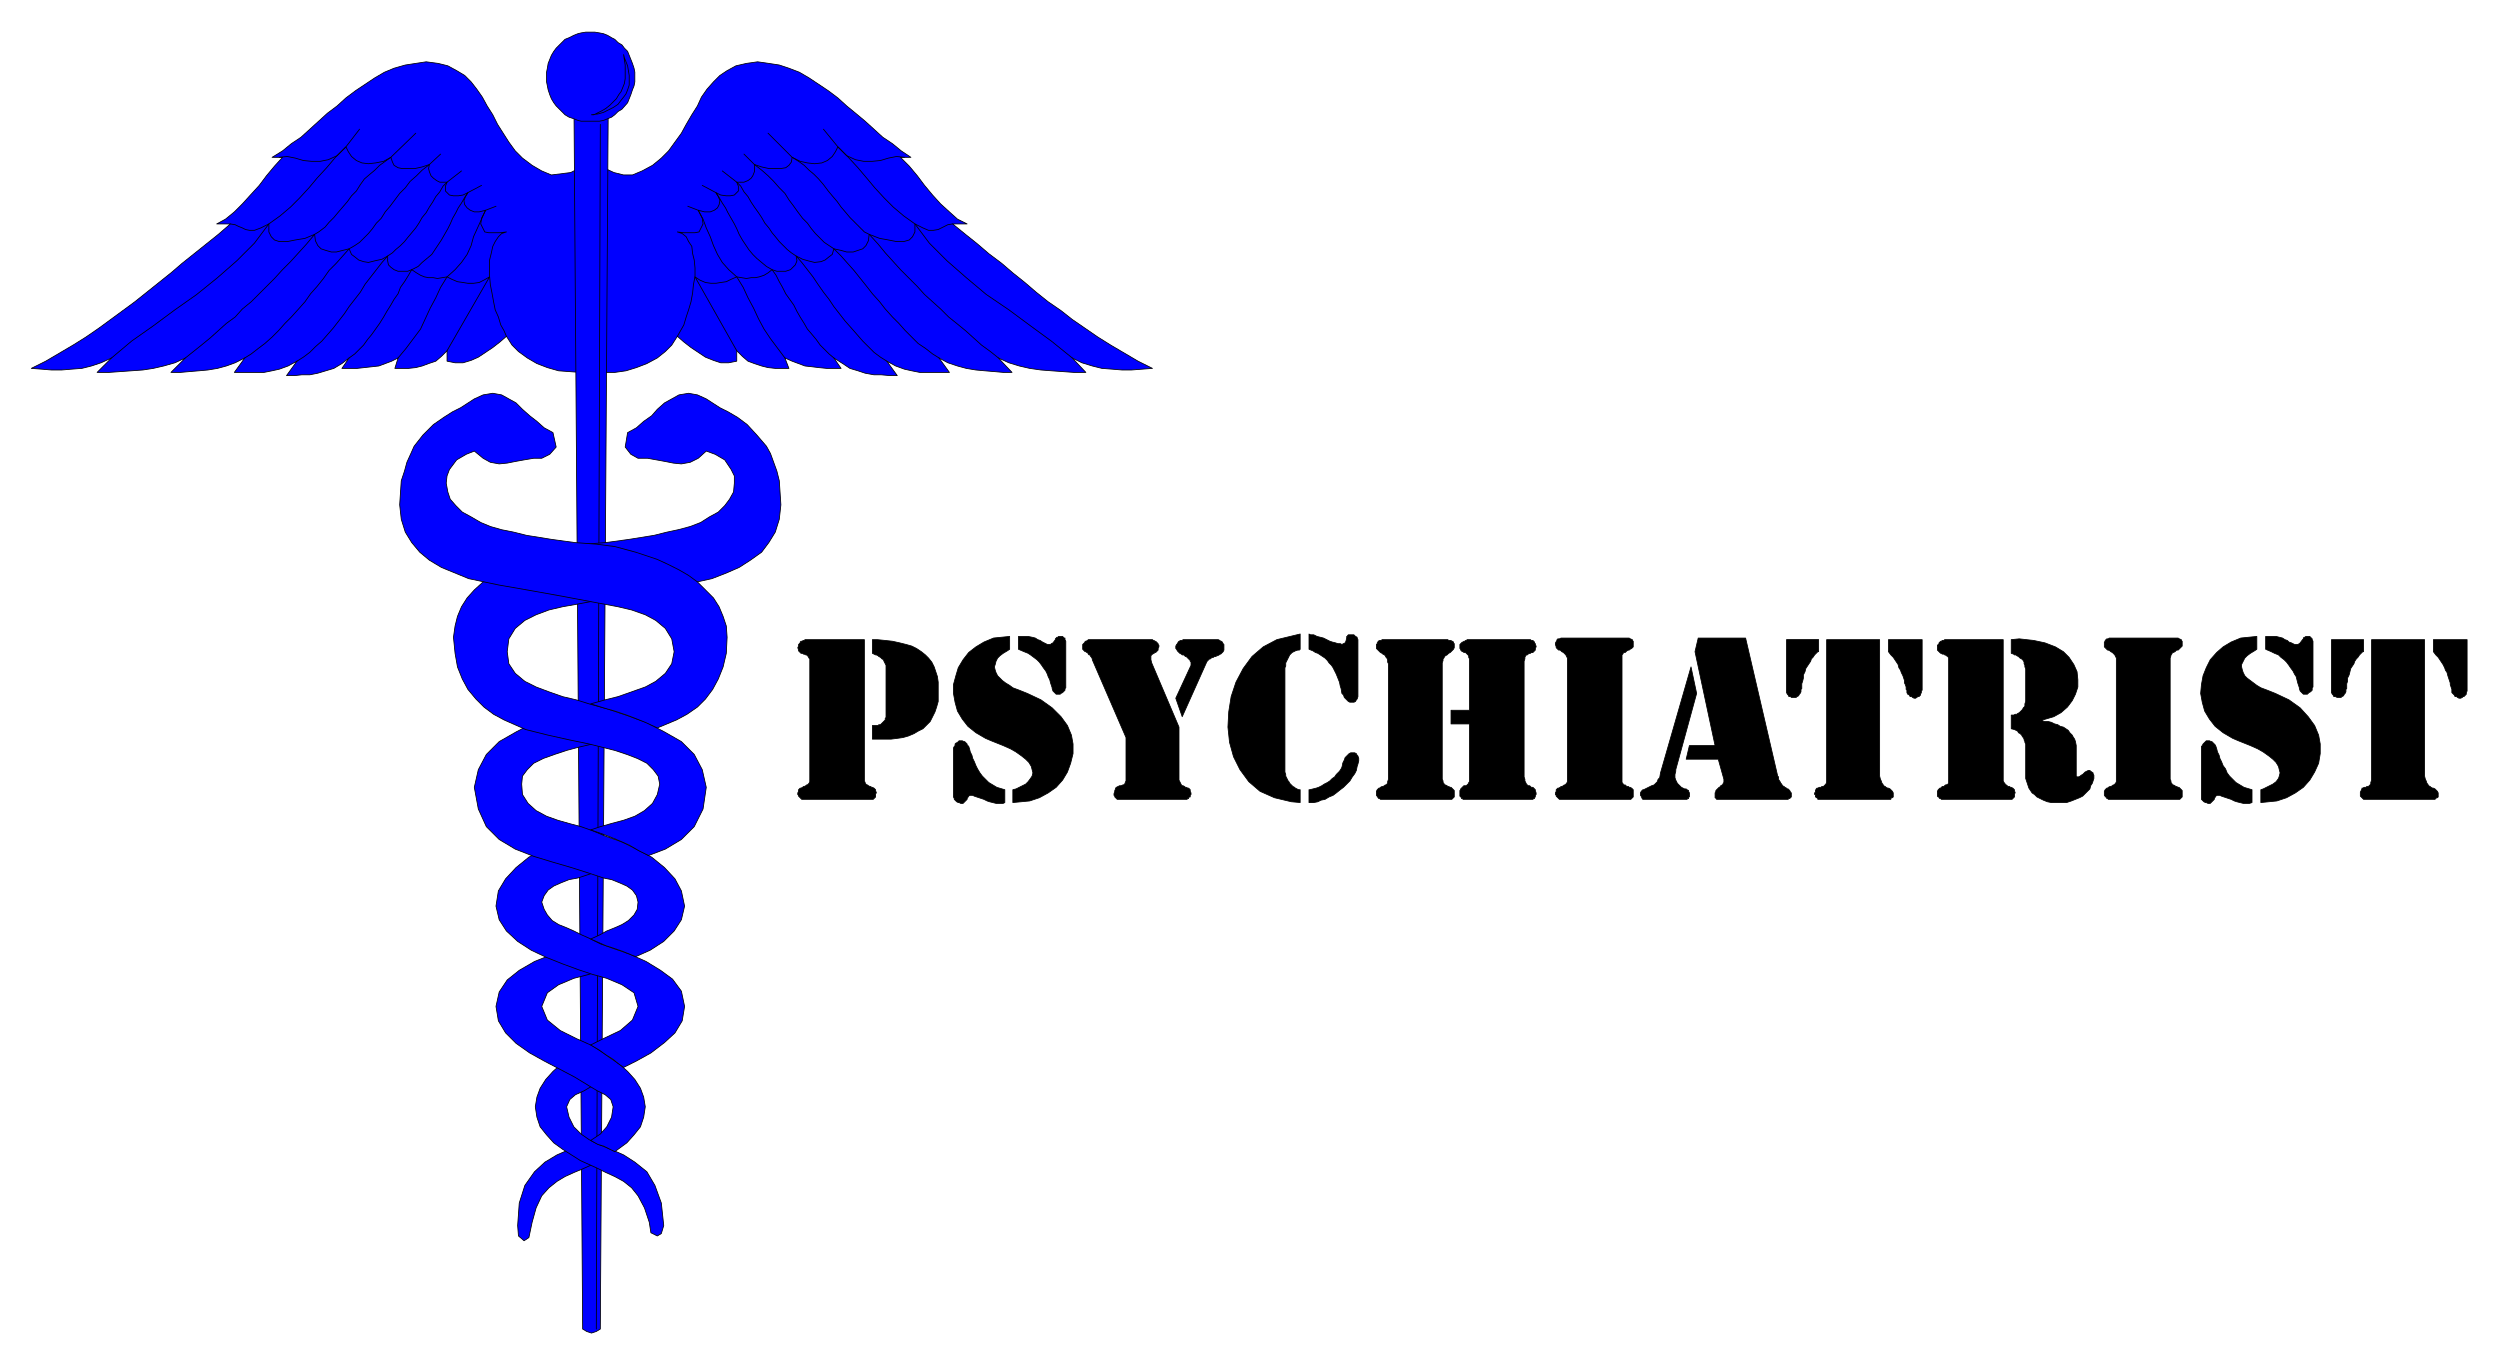 <svg xmlns="http://www.w3.org/2000/svg" width="493.465" height="269.624" fill-rule="evenodd" stroke-linecap="round" preserveAspectRatio="none" viewBox="0 0 3115 1702"><style>.pen0{stroke:#000;stroke-width:1;stroke-linejoin:round}.brush1{fill:#00f}.brush2{fill:#000}</style><path d="m723 209-12 6-24 3-12-5-12-7-12-9-9-9-8-11-7-11-7-11-6-12-7-11-6-11-7-10-7-9-8-8-10-6-11-6-12-3-15-2-13 2-13 2-14 4-12 5-12 7-12 8-12 8-12 9-11 10-12 9-11 10-11 10-11 10-12 8-11 9-13 8h13l-10 11-10 12-9 12-11 12-10 11-10 10-11 9-11 6h17l-15 13-15 12-15 12-15 12-14 12-15 12-15 12-15 12-15 11-15 11-15 11-16 11-16 10-17 10-17 10-18 9 13 1 12 1h13l12-1 13-1 12-3 12-4 13-6-18 18h15l14-1 14-1 14-1 13-2 13-3 14-4 13-6-18 18h12l11-1 12-1 11-1 12-2 11-3 11-4 12-6-13 18h37l10-2 9-2 11-4 11-6-13 18h10l9-1h10l10-2 10-3 10-3 10-6 9-7-9 13h19l9-1 9-1 9-1 8-3 8-3 8-4-4 13h17l9-1 8-2 8-3 9-3 7-6 7-7v13l10 2h10l10-3 9-4 9-6 9-6 9-7 8-7 7 11 8 8 11 8 12 7 13 5 14 4 27 2V209zm29 0 13 6 12 3h11l12-5 13-7 11-9 9-9 8-11 8-11 6-11 7-12 7-11 5-11 7-10 8-9 8-8 9-6 11-6 13-3 14-2 14 2 13 2 12 4 13 5 12 7 12 8 12 8 12 9 11 10 11 9 12 10 11 10 11 10 12 8 11 9 12 8h-13l11 11 10 12 9 12 10 12 10 11 11 10 10 9 12 6h-18l16 13 15 12 14 12 16 12 14 12 15 12 14 12 15 12 16 11 14 11 16 11 16 11 16 10 17 10 17 10 18 9-13 1-13 1h-12l-12-1-13-1-12-3-13-4-12-6 17 18h-15l-14-1-14-1-13-1-14-2-13-3-13-4-13-6 17 18h-11l-11-1-12-1-11-1-12-2-11-3-12-4-11-6 13 18h-37l-10-2-9-2-11-4-11-6 13 18h-9l-11-1h-9l-11-2-9-3-10-3-9-6-11-7 9 13h-18l-10-1-8-1-9-1-8-3-8-3-9-4 5 13h-17l-9-1-8-2-9-3-8-3-7-6-7-7v13l-10 2h-10l-9-3-10-4-9-6-9-6-9-7-8-7-7 11-8 8-10 8-13 7-13 5-13 4-14 2h-14V209z" class="pen0 brush1"/><path fill="none" d="m631 419-3-7-4-7-3-10-4-9-2-10-2-11-2-10-1-11v-20l2-8 2-9 3-6 4-6 4-4 6-2-8 1h-14l-5-1-5-10 1-7 5-10-8 2h-6l-5-2-4-3-3-4-1-5 2-5 3-5-6 3-6 1h-6l-5-1-5-5v-6l2-5h-9l-4-2-4-3-3-3-2-5-1-4 1-5-9 3-9 2h-16l-5-1-5-3-2-4-2-6-9 5-10 2-9 1-8-1-7-3-6-5-4-6-3-6-11 11-11 5-10 2h-11l-10-1-10-3-10-2-10 1m496 223 4-7 4-7 3-10 3-9 3-10 2-11 1-10 2-11v-10l-1-10-2-8-1-9-4-6-3-6-5-4-6-2 8 1h14l5-1 5-10-1-7-5-10 8 2h7l5-2 4-3 2-4 1-5-2-5-3-5 6 3 7 1h5l5-1 5-5v-6l-2-5h9l5-2 4-3 2-3 2-5v-9l9 3 9 2h15l6-1 4-3 3-4 1-6 10 5 9 2 9 1 9-1 7-3 6-5 4-6 3-6 11 11 11 5 10 2h11l10-1 10-3 10-2 10 1m-696-13 17-22m596 22-18-22m-539 35 31-30m469 30-30-30m-422 39 14-13m391 13-13-13m-370 35 18-14m343 14-18-14m-317 27 17-9m292 9-17-9m-270 31 13-5m252 5-13-5" class="pen0"/><path fill="none" d="m139 446 25-21 27-19 27-20 27-19 26-21 24-21 22-22 18-24 14-10 13-11 11-11 12-13 10-12 12-13 11-13 13-13m905 263-26-21-26-19-27-20-28-19-25-21-24-21-22-22-18-24-14-10-13-11-11-11-12-13-10-12-11-13-12-13-13-13M231 446l10-8 10-8 11-9 10-9 10-9 11-8 9-10 11-9 9-9 10-10 10-10 10-11 10-10 10-11 10-11 10-12 5-3 8-6 5-6 6-6 5-6 6-7 6-7 5-7 6-6 5-8 5-7 7-6 6-5 6-6 7-5 7-5m757 250-10-8-11-8-10-9-10-9-11-9-10-8-10-10-10-9-10-9-9-10-10-10-11-11-9-10-10-11-9-11-11-12-6-3-6-6-6-6-6-6-5-6-6-7-5-7-6-7-5-6-6-8-6-7-6-6-6-5-6-6-7-5-8-5M305 446l8-5 9-7 8-6 9-8 8-8 8-9 8-8 9-10 8-9 7-10 8-9 8-10 7-10 9-9 8-9 8-9 7-4 6-4 5-5 6-6 5-6 5-7 6-6 5-8 6-7 6-8 6-8 7-7 6-8 8-7 7-7 9-7m635 241-8-5-9-7-9-6-8-8-8-8-8-9-8-8-9-10-7-9-9-10-7-9-8-10-8-10-8-9-8-9-9-9-6-4-6-4-5-5-6-6-5-6-5-7-6-6-6-8-5-7-6-8-5-8-7-7-7-8-7-7-8-7-9-7M370 450l8-5 8-6 7-7 8-7 7-8 7-8 7-9 7-9 6-9 7-9 7-9 6-10 7-9 7-9 7-9 7-8 6-4 4-4 6-5 5-5 4-5 5-6 5-6 4-6 4-7 5-6 4-7 4-6 4-7 5-6 4-7 5-5m548 223-8-5-8-6-7-7-7-7-7-8-7-8-8-9-7-9-7-9-6-9-7-9-7-10-6-9-7-9-7-9-7-8-6-4-5-4-5-5-5-5-4-5-5-6-4-6-5-6-4-7-4-6-5-7-4-6-4-7-5-6-4-7-5-5M435 446l7-5 6-6 5-5 5-7 5-6 5-7 5-7 5-8 4-7 5-8 4-7 5-7 3-8 5-7 5-8 4-7 8-4 5-5 6-5 6-5 4-6 4-6 4-6 4-7 4-7 3-6 3-7 4-7 3-6 4-6 4-7 4-6m456 206-6-5-6-6-5-5-5-7-5-6-6-7-4-7-5-8-4-7-4-8-5-7-5-7-4-8-4-7-4-8-5-7-7-4-6-5-6-5-5-5-5-6-4-6-4-6-4-7-3-7-3-6-4-7-4-7-3-6-4-6-4-7-4-6M496 446l10-12 9-12 9-12 6-13 6-13 7-13 6-13 8-13 10-9 8-9 7-10 5-11 3-11 5-11 5-11 5-11m373 184-9-12-9-12-8-12-7-13-6-13-7-13-6-13-8-13-10-9-8-9-6-10-5-11-4-11-5-11-4-11-6-11" class="pen0"/><path fill="none" d="m287 279 6 1 4 2 5 2 4 2 5 1h6l8-3 10-5v10l3 6 4 4 6 2h10l10-2 12-2 12-5 1 8 3 6 4 4 6 2 7 2h6l8-2 8-2 3 7 4 3 5 4 6 2 6 1 8-2 9-2 7-4v6l1 5 3 3 4 3 5 2h12l5-2 6 4 5 3 5 2 5 1h6l5 1 6-1 6-1 6 3 7 3 7 1 6 1h7l7-1 6-3 7-4-53 92m630-158-6 1-4 2-4 2-4 2-6 1h-6l-7-3-10-5v10l-3 6-4 4-7 2h-9l-10-2-11-2-13-5-1 8-3 6-4 4-6 2-6 2h-8l-7-2-9-2-2 7-4 3-5 4-5 2-8 1-8-2-7-2-8-4 1 6-2 5-3 3-3 3-6 2h-11l-6-2-5 4-5 3-6 2-5 1h-5l-6 1-6-1-6-1-7 3-6 3-7 1-6 1h-6l-7-1-7-3-6-4 52 92" class="pen0"/><path d="m726 1656 5 3 6 2 6-2 5-3 10-1547h-43l11 1547z" class="pen0 brush1"/><path fill="none" d="m748 155-5 1501" class="pen0"/><path d="m726 1442 12 9-11 5-12 5-11 5-10 6-10 8-9 10-7 15-5 18-4 19-6 4-7-6-1-13 2-28 7-22 12-17 13-12 15-9 16-7 16 10z" class="pen0 brush1"/><path d="m736 1333-26-15-11 8-10 9-9 10-7 11-4 11-2 12 2 13 4 12 8 10 9 10 11 8 11 7 11 7 11 5 11 5 10 5 11 5 11 6 10 8 8 10 8 15 6 18 2 13 8 4 5-3 3-10-3-28-8-22-10-17-15-12-14-9-16-7-15-6-12-6-10-7-9-9-6-12-3-13 4-9 7-6 11-5 10-6-2-20z" class="pen0 brush1"/><path d="m752 1428-7-2-9-5 12-8 8-9 6-12 2-13-3-9-7-6-10-5-10-6-18-11-19-10-19-10-18-10-17-12-13-13-9-15-3-18 4-18 10-15 15-12 19-11 20-8 20-8 28 11 16 15-16 6-19 5-19 8-14 10-7 17 7 17 16 13 20 10 20 9 11 7 11 8 12 8 10 9 9 10 7 11 4 11 2 12-2 13-4 12-8 10-9 10-15 11-6-3-8-4z" class="pen0 brush1"/><path d="m746 1308 10 7 8 5 6 5 7 5 16-8 18-10 17-13 13-12 9-15 3-18-4-19-11-15-15-11-18-11-20-9-20-7-17-6-14-7-9-4-10-5-9-4-10-4-8-5-6-7-4-7-3-9 3-8 5-7 7-5 9-4 10-4 11-2 9-3 9-3 22-7-24-17-39-15-19 9-19 10-16 13-13 14-9 15-3 19 4 17 9 14 14 13 17 11 19 9 20 8 19 7 18 6 18 5 19 8 15 10 5 17-7 17-15 13-21 10-16 8 10 6zM736 151h11l5-1 5-2 5-2 4-3 4-4 5-3 7-8 2-5 2-5 2-6 2-5 1-5V90l-1-5-2-6-2-5-2-5-2-5-4-4-3-4-5-3-4-4-4-2-5-3-5-2-5-1-6-1h-11l-6 1-4 1-5 2-6 3-5 2-4 4-3 3-4 4-3 4-3 5-2 5-2 5-1 6-1 5v12l1 5 1 5 2 6 2 5 3 5 3 4 4 4 3 3 4 4 5 3 6 2 5 2 4 1h12z" class="pen0 brush1"/><path d="m777 68 1 4 4 10 1 6 1 6v12l-2 6-2 5-3 4-4 5-3 4-6 4-6 3-6 3-7 2-8 1h3l10-5 5-3 5-4 4-4 4-4 3-5 3-4 2-5 2-5 1-6V81l-1-6-1-7zm-23 1110-18-8 11-5 9-5 10-4 9-4 8-5 7-7 4-7 1-9-2-8-5-7-7-5-9-4-10-4-10-2-9-3-9-3-22-7-24-7-23-7-23-9-20-12-16-16-10-22-5-27 5-22 10-19 16-16 21-12 23-12 25-9 24-8 46 39-23 5-17 4-15 4-15 5-14 5-12 6-8 8-6 8-1 10 1 13 7 11 10 9 13 7 14 5 14 4 15 4 14 5 17 7 20 7 18 9 19 10 16 13 13 14 8 15 4 19-4 17-9 14-13 13-17 11-18 8-17-7-21-7z" class="pen0 brush1"/><path d="m796 1060 12 6 21-8 20-12 16-16 11-22 4-27-5-22-10-19-16-16-21-12-23-12-25-9-24-8-22-6-16-5-17-4-17-6-16-6-14-7-12-10-8-12-2-15 2-16 8-13 12-10 14-7 16-6 17-4 17-3 16-3 36-7 39-7 40-7 20-4 18-4 18-7 16-7 14-9 14-10 9-12 8-13 5-16 2-18-1-15-1-15-3-12-4-11-4-11-5-9-12-14-12-13-12-9-12-7-10-5-17-11-11-5-11-2-12 2-9 5-9 5-9 8-7 8-10 7-9 8-11 6-3 18 7 9 9 5h12l11 2 11 2 10 2 10 1 11-2 10-5 10-9 11 4 12 7 8 12 4 8v9l-1 11-5 9-6 8-8 8-11 6-11 7-13 5-15 4-14 3-16 4-31 5-29 4-26 2-23 3-27 7-27 9-13 6-14 7-12 7-11 8-11 10-9 10-7 11-5 12-3 12-2 14 2 20 3 17 6 15 7 13 10 12 10 10 12 9 13 7 27 12 28 7 27 6 24 5 16 4 16 4 15 5 13 5 12 6 8 8 6 8 2 10-3 13-6 11-10 9-12 7-14 5-15 4-14 4-12 4 17 6 15 6 16 7 12 7z" class="pen0 brush1"/><path d="m804 900-23-9-15-5-14-4-16-5 18-5 16-4 17-6 17-6 13-7 12-10 8-12 3-15-3-16-8-13-12-10-13-7-17-6-17-4-16-3-16-3-37-7-39-7-40-7-19-4-19-4-17-7-17-7-15-9-12-10-10-12-8-13-5-16-2-18 1-15 1-15 4-12 3-11 5-11 4-9 11-14 13-13 13-9 11-7 10-5 17-11 11-5 12-2 11 2 9 5 9 5 8 8 9 8 9 7 9 8 11 6 4 18-8 9-10 5h-10l-12 2-11 2-10 2-10 1-11-2-9-5-11-9-10 4-12 7-9 12-3 8-1 9 2 11 3 9 7 8 8 8 11 6 12 7 12 5 14 4 15 3 16 4 31 5 29 4 27 2 23 3 26 7 27 9 13 6 14 7 12 7 11 8 10 10 10 10 7 11 5 12 4 12 1 14-1 20-4 17-6 15-7 13-9 12-10 10-13 9-13 7-24 10-15-7z" class="pen0 brush1"/><path d="M3032 797h42v63h0v1l-1 2v2l-1 1-2 2h-1l-1 1-2 1h-2l-2-1-1-1h-2l-1-2-1-1-2-2v-3h0v-1l-1-3-1-3v-2l-1-3-1-3-1-3-1-4-2-3-1-3-2-4-2-3-2-3-2-3-3-3-3-4v-15zm-87 0v15h0-1l-1 1-2 2-1 1-2 3-2 2-2 3-1 3-2 3-2 3-1 4-1 4-2 4v4l-1 3v6h0l-1 1v3l-1 2-1 1-1 2-2 1-1 1h-5l-2-1h-2l-1-2-1-1-1-2v-66h40zm10 0h66v164h0v6l1 4 1 2 1 3 1 1 1 2 2 1 1 1 2 1h1l2 1 1 1 1 1 1 1 1 2h0v5l-1 1h-1l-1 1-1 1h-83 0-5 0-1l-1-1-1-1h0l-1-1h0l-1-1v-2h0v-2h0v-1l1-2 1-2v-1h1l2-1h2l1-1h2l1-1 1-1 1-1v-2l1-3V797zm-143-4v16h0l-3 2-5 3-4 3-3 3-2 4-2 4v3l1 4 1 3 2 4 3 3 4 3 4 3 4 3 5 3 8 3h0l10 4 17 8 14 10 10 11 8 11 5 12 2 11v12l-2 12-5 11-6 10-8 9-10 7-11 6-12 4-20 2v-16h0l3-1 6-3 6-3 4-3 3-4 1-3 1-4-1-4-1-4-3-5-4-4-5-4-7-5-7-4-9-4-15-6h0l-7-3-12-7-10-8-7-9-6-10-3-11-2-11 1-11 2-11 4-10 5-10 8-9 8-7 10-6 12-5 20-2zm-6 191v16h0l-3 1h-8l-4-1-4-1-3-1-4-2-3-1-3-1-3-1-3-1-2-1h-4l-1 1-2 3h0v1l-1 1-1 1-1 1-1 1-1 1h-3l-2-1h-1l-2-1-1-1-1-1-1-1v-60h0v-6l1-1 1-2 1-1 1-1 1-1 1-1h4l2 1h1l1 1 2 2h0l1 1 1 2 1 3 1 4 2 4 1 4 2 4 2 5 3 4 2 5 3 4 4 4 4 4 5 3 5 3 10 3zm17-191h13l4 1 4 1 3 2 3 1 2 2 3 1 2 1 2 1h4l2-1 1-1 3-4h0l1-1v-1l1-1h1l1-1h5l1 1 1 1h0l1 1v1l1 2v57h0l-1 1v3l-1 1-1 1-2 1-1 1-1 1h-5l-1-1-1-1-1-1-1-1-1-3h0v-1l-1-3-1-3-1-4-1-4-2-3-2-4-3-4-2-3-3-4-3-3-4-3-3-3-5-2-4-2-7-3v-16zm-186 178V824h0v-4l-1-2-1-2-1-1-1-1-1-1-2-1-1-1-2-1h-1l-1-1-1-1-1-1-1-1v-3h0v-3l1-1v-1l1-1 1-1h2l1-1h86l1 1h1l1 1h1v1l1 1h0v4h0v2l-1 1-1 1-1 1-1 1-1 1h-2l-1 1-1 1-2 1h-1l-1 2-1 1v1l-1 3v150h0v1l1 2v2l1 1 1 2h1l2 1 1 1h1l2 1h1l1 1 1 1 1 1 1 1v3h0v5l-1 1h0l-1 1-1 1h-83 0-1 0-5l-1-1h-1v-1l-1-1h-1v-1l-1-1v-3h0v-2l1-2 1-1 1-1h1l1-1 2-1h1l2-1 1-1h1l1-1 1-1 1-2v-3zm-131-174h0l10-1 18 2 14 3 13 5 10 6 7 7 6 9 4 9 1 10v9l-3 9-4 8-6 8-8 7-9 5-17 5h2l4 1h4l4 1 4 2 4 1 3 2 4 1 3 2 3 2 2 3 3 3 1 2 2 3 1 3 1 5v32h0v6l1 1h2l2-1 1-1 2-1 2-2 1-1 2-1 2-1h2l1 1 3 2h0v1l1 2v4l-1 3-1 3-2 3-1 4-3 3-3 3-3 3-4 2-5 2-5 2-6 2h-9 0-10l-5-1-5-2-4-2-4-2-3-3-3-2-2-3-2-3-1-3-1-3-1-3-1-3v-41h0v-2l-1-2v-1l-1-2v-1l-1-2-1-1-1-2-1-1-1-1-2-1-1-2-2-1-2-1-4-1v-17h3l2-1h2l1-1 2-1 1-1 1-1 1-1 1-1 1-2 1-1 1-1v-3l1-3v-39h0v-2l-1-2v-2l-1-2v-2l-1-2-1-1-1-1-2-1-1-1-1-1-2-1-1-1h-2l-1-1-3-1v-17zm-78 174V824h0v-4l-1-2-2-1-1-1h-1l-1-1h-2l-1-1h-1l-1-1-1-1-1-1-1-1v-3h0v-3l1-1 1-1v-1l1-1 1-1h1l1-1h2l1-1h73v173h0v3l1 2 1 1 1 2h1l1 1 1 1h2l1 1h1l2 1 1 1 1 1v1l1 3h0l-1 1v4l-1 1h0l-1 1-1 1h-83 0-1 0-4 0l-1-1h-1l-1-1v-1h-1l-1-1v-4h0v-2l1-2 1-1 1-1h1l1-1 1-1h2l1-1 1-1h1l2-1 1-1v-5zm-75-174h42v63h0l-1 1v2l-1 2v1l-2 2h-1l-2 1-1 1h-2l-2-1-1-1h-2l-1-2-2-1-1-2v-3h0l-1-1v-3l-1-3-1-2v-3l-1-3-1-3-2-4-1-3-2-3-1-4-2-3-2-3-2-3-3-3-3-4v-15zm-87 0v15h0-1l-1 1-2 2-1 1-2 3-2 2-1 3-2 3-2 3-2 3-1 4-2 4v4l-1 4-1 3v6h0l-1 1v3l-1 2-1 1-1 2-2 1-1 1h-6l-1-1h-2l-1-2-1-1-1-2v-66h40zm10 0h66v164h0v6l1 4 1 2 1 3 1 1 1 2 2 1 1 1 2 1h1l2 1 1 1 1 1 1 1 1 2h0v5l-1 1h-1l-1 1v1h-84 0-7v-1l-1-1h-1v-1h-1v-3h-1v-2h0l1-1v-2l1-2 1-1h1l2-1h2l1-1h2l1-1 1-1 1-1 1-2V797zm-160-2h59l40 172h0l1 1v3l2 3 1 2 1 1 1 2 2 1 1 1 2 1 1 1h1l1 1 1 1 1 2 1 1v2h0v2h0v1l-1 1h0l-1 1h0-1l-1 1h-74 0-15l-1-1v-1h-1v-4h0v-2l1-2v-1l1-1 1-1 1-1 1-1 2-1v-1l2-1 1-1v-1l1-1v-4l-7-25h-40l4-17h32l-25-117 4-17z" class="pen0 brush2"/><path d="m2107 831 7 33-26 95h0v2l-1 4v4l1 3 1 2 1 2 2 2 1 1 2 2 2 1 2 1h2l1 1 2 1v1l1 2h0v5h-1v2h-1l-1 1h-50 0-5 0l-1-1h0v-1l-1-1h0v-1l-1-1v-3h0l1-2 1-1 1-1h1l2-1 2-1 2-1 2-1 2-1 3-1 2-2 2-2 1-3 2-2 1-6 38-132zm-154 140V824h0v-4l-1-2-1-2-1-1-1-1-1-1-2-1-1-1-1-1h-2l-1-1-1-1-1-1v-1l-1-3h0v-2l1-1v-1l1-1v-1l1-1h2l2-1h85l1 1h1l1 1h1v1l1 1h0v4h0v3l-1 1-1 1-2 1-1 1h-1l-2 1-1 1-1 1h-2l-1 2-1 1v154h0v5l1 1 1 2h2l1 1 1 1h2l1 1h1l2 1 1 1 1 1v4h0v5l-1 1h0l-1 1-1 1h-83 0-6l-1-1h0l-1-1-1-1h0l-1-1v-1l-1-1v-2h0l1-2v-2l1-1 1-1h1l2-1 1-1h1l2-1 1-1h1l1-1 1-1 1-2v-3zm-223 0V829h0v-2l-1-2v-3l-1-2-1-1-1-2-1-1-2-1-1-1-2-1-1-1-1-1-1-1-1-1-1-1v-3h0v-2l1-1v-1l1-1v-1l2-1h2l1-1h82l1 1h3l1 1h1l1 1v1l1 1h0v3h0v2l-1 2-1 1-1 1-1 1-1 1-2 1-1 1-1 1-2 1-1 1-1 2-1 1v2l-1 3v144h0v1l1 2v2l1 1 1 2h1l2 1 1 1h1l2 1h1l1 1 1 1 1 1 1 1v3h0v5l-1 1h0l-1 1-1 1h-83 0-3 0-3l-1-1h-1l-1-1v-1h-1v-1l-1-1v-3h0v-2l1-2 1-1 1-1h1l1-1 2-1h1l2-1 1-1h1l1-1 1-1v-2l1-3z" class="pen0 brush2"/><path d="M1831 885v-61h0v-3l-1-2v-2l-1-1-1-1-1-1-1-1h-2l-1-1h-1l-1-1-1-1v-1l-1-1v-3h0v-2l1-1h0l1-1 1-1h1l1-1h1l1-1h1l1-1h79l1 1h2l1 1 1 1v1l1 1v1l1 2h0v1l-1 2v2l-1 1-1 1-1 1h-2l-1 1h-1l-2 1-1 1h-1l-1 1-1 2v2l-1 3v143h0v1l1 3v2l1 2 1 2 1 1 1 1h2l1 1 1 1h2l1 1 1 1 1 1v1l1 3h0v2l-1 1v2h0l-1 1v1h-1l-1 1h0-79 0-8l-1-1h-1v-1l-1-1h0l-1-1v-4h0v-3l1-1v-1l1-1 1-1 1-1 1-1h3l1-1 1-1 1-1v-1l1-1v-72h-23v-17h23zm-200 99h1l4-1 4-1 3-1 4-2 3-2 4-2 3-2 3-3 3-2 2-3 2-2 2-2 2-3 1-2 1-4h0v-1l2-4 1-3 2-2 2-2 1-1 2-1h5l2 1 1 2 1 1 1 3v3l-1 4h0l-1 3-1 5-2 4-3 4-3 5-4 4-4 4-4 3-5 4-4 3-5 2-5 3-5 1-4 2-5 1h-6v-16zm-11-194v19h0l-1 1h-2l-3 1-2 1-2 1-2 2-1 1-1 2-1 2-1 2-1 2-1 2v4l-1 2v129h0v1l1 3v2l1 2 1 2 1 2 1 1 1 2 1 1 2 2 1 1 2 1 1 1 2 1 2 1h2v16h0l-11-1-21-5-18-8-14-12-11-15-8-16-5-18-2-19 1-19 3-19 6-18 9-17 11-15 14-12 17-9 29-7zm11 0h0l2 1h4l4 2 4 1 4 1 4 2 4 2 3 1 4 1 3 1h3l2 1 2-1 2-1 1-2 1-4h0v-2h1v-1l1-1h7l1 1 1 1 2 1v1l1 2v67h0v4l-1 3-1 1-1 2-2 1h-5l-2-1-1-1-2-2-2-2-1-3-2-2-1-6h0l-1-3-1-5-2-5-2-5-2-4-2-4-2-3-3-3-2-3-3-3-3-2-3-2-3-2-3-1-3-2-5-2v-19zm-228 129-42-97h0v-1l-1-2-1-1-1-2h-1l-1-1-1-2h-1l-1-1h-1l-1-1-1-1h0l-1-1h0v-2h0v-4l1-1h0l1-1 1-1v-1h1l2-1 1-1h80l1 1h1l1 1h1l1 1h0l1 1 1 1h0v1l1 1v1h0v1l-1 2v2l-1 1-1 1-1 1h-1l-1 1-2 1h0l-1 1-1 1v5l1 4 34 80v61h0v5l1 2 1 2 1 2 1 1h1l2 1 1 1h1l2 1h1l1 1 1 1v2l1 2h0v2l-1 1v2h-1l-1 1v1h-1l-1 1h-80 0-7l-1-1-1-1h0l-1-1v-1l-1-1v-2l1-3h0v-1l1-2v-1l1-1 2-1h0l2-1h2l2-1h1l1-1 1-1v-1l1-2v-54zm62-49 19-41h0v-1h0v-3l-1-1v-1l-1-1-1-1-1-1-1-1-1-1h-1l-1-1-1-1h-2 0l-1-1-2-1-2-2-1-1-1-2-1-1v-3l1-2 1-1 1-2 1-1 2-1h2l1-1h44l2 1 1 1h1l1 1 1 2 1 1v7l-1 2-2 2h0l-1 1h-1l-1 1-2 1h-1l-1 1h-2l-1 1h-1l-2 1-1 1h-1l-1 1-1 1-1 1-1 2-30 67-8-23zm-207-77v16h0l-3 2-5 3-4 3-3 3-2 4-1 4-1 3 1 4 1 3 2 4 3 3 3 3 4 3 5 3 4 3 8 3h0l10 4 17 8 14 10 11 11 8 11 5 12 2 11v12l-3 12-4 11-6 10-8 9-10 7-11 6-12 4-21 2v-16h0l4-1 6-3 6-3 3-3 3-4 2-3 1-4-1-4-1-4-3-5-4-4-5-4-7-5-7-4-9-4-15-6h0l-7-3-12-7-10-8-7-9-6-10-3-11-2-11v-11l3-11 3-10 6-10 7-9 9-7 10-6 12-5 20-2zm-6 191v16h0l-2 1h-9l-4-1-4-1-3-1-4-2-3-1-3-1-3-1-3-1-2-1h-4l-1 1-2 3h0v1l-1 1-1 1-1 1-1 1-1 1h-3l-2-1h-1l-2-1-1-1-1-1-1-1v-1l-1-2v-57h0v-4l1-2 1-1v-2l1-1 2-1 1-1 1-1h4l2 1h1l1 1 2 2h0v1l2 2 1 3 1 4 2 4 1 4 2 4 2 5 2 4 3 5 3 4 4 4 4 4 5 3 5 3 10 3zm17-191h12l5 1 4 1 3 2 3 1 3 2 2 1 2 1 2 1h4l1-1 2-1 3-4h0v-1l1-1 1-1h1l1-1h5l1 1 1 1h1v2l1 2v57h0v1l-1 1v2l-1 1-1 1-1 1-2 1-1 1h-5l-1-1-1-1-1-1-1-1-1-3h0v-1l-1-3-1-3-1-4-2-4-1-3-2-4-3-4-2-3-3-4-3-3-4-3-4-3-3-2-5-2-7-3v-16zm-182 4h6l10 1 9 1 9 2 8 2 7 2 6 3 6 4 5 4 4 4 4 5 3 6 2 6 2 6 1 7v12h0v12l-2 7-2 6-3 6-3 6-4 4-5 5-6 3-5 3-7 3-7 2-7 1-8 1h-23v-17h7l1-1h2l1-1 1-1 1-1 1-1 1-1 1-1v-2l1-1v-59h0v-6l-1-2-1-2-1-2v-1l-2-1-1-1-1-1-2-1-1-1-2-1h-1l-2-1-2-1v-17zm-78 174V824h0v-3l-1-1-1-2-1-1-1-1h-1l-2-1h-1l-1-1h-2l-1-1-1-1-1-1v-1l-1-3h0l1-2v-2l1-1 1-1v-1l1-1h1l2-1h1l1-1h74v173h0v3l1 2v1l2 2h1l1 1 2 1h1l1 1h1l2 1 1 1 1 1v1l1 3h0l-1 1v4l-1 1h0l-1 1-1 1h-83 0-2 0-4l-1-1h0l-1-1-1-1h0l-1-1v-1l-1-1v-2h0l1-2v-2l1-1 1-1h1l2-1 1-1h1l2-1 1-1h1l1-1 1-1 1-2v-3z" class="pen0 brush2"/></svg>
